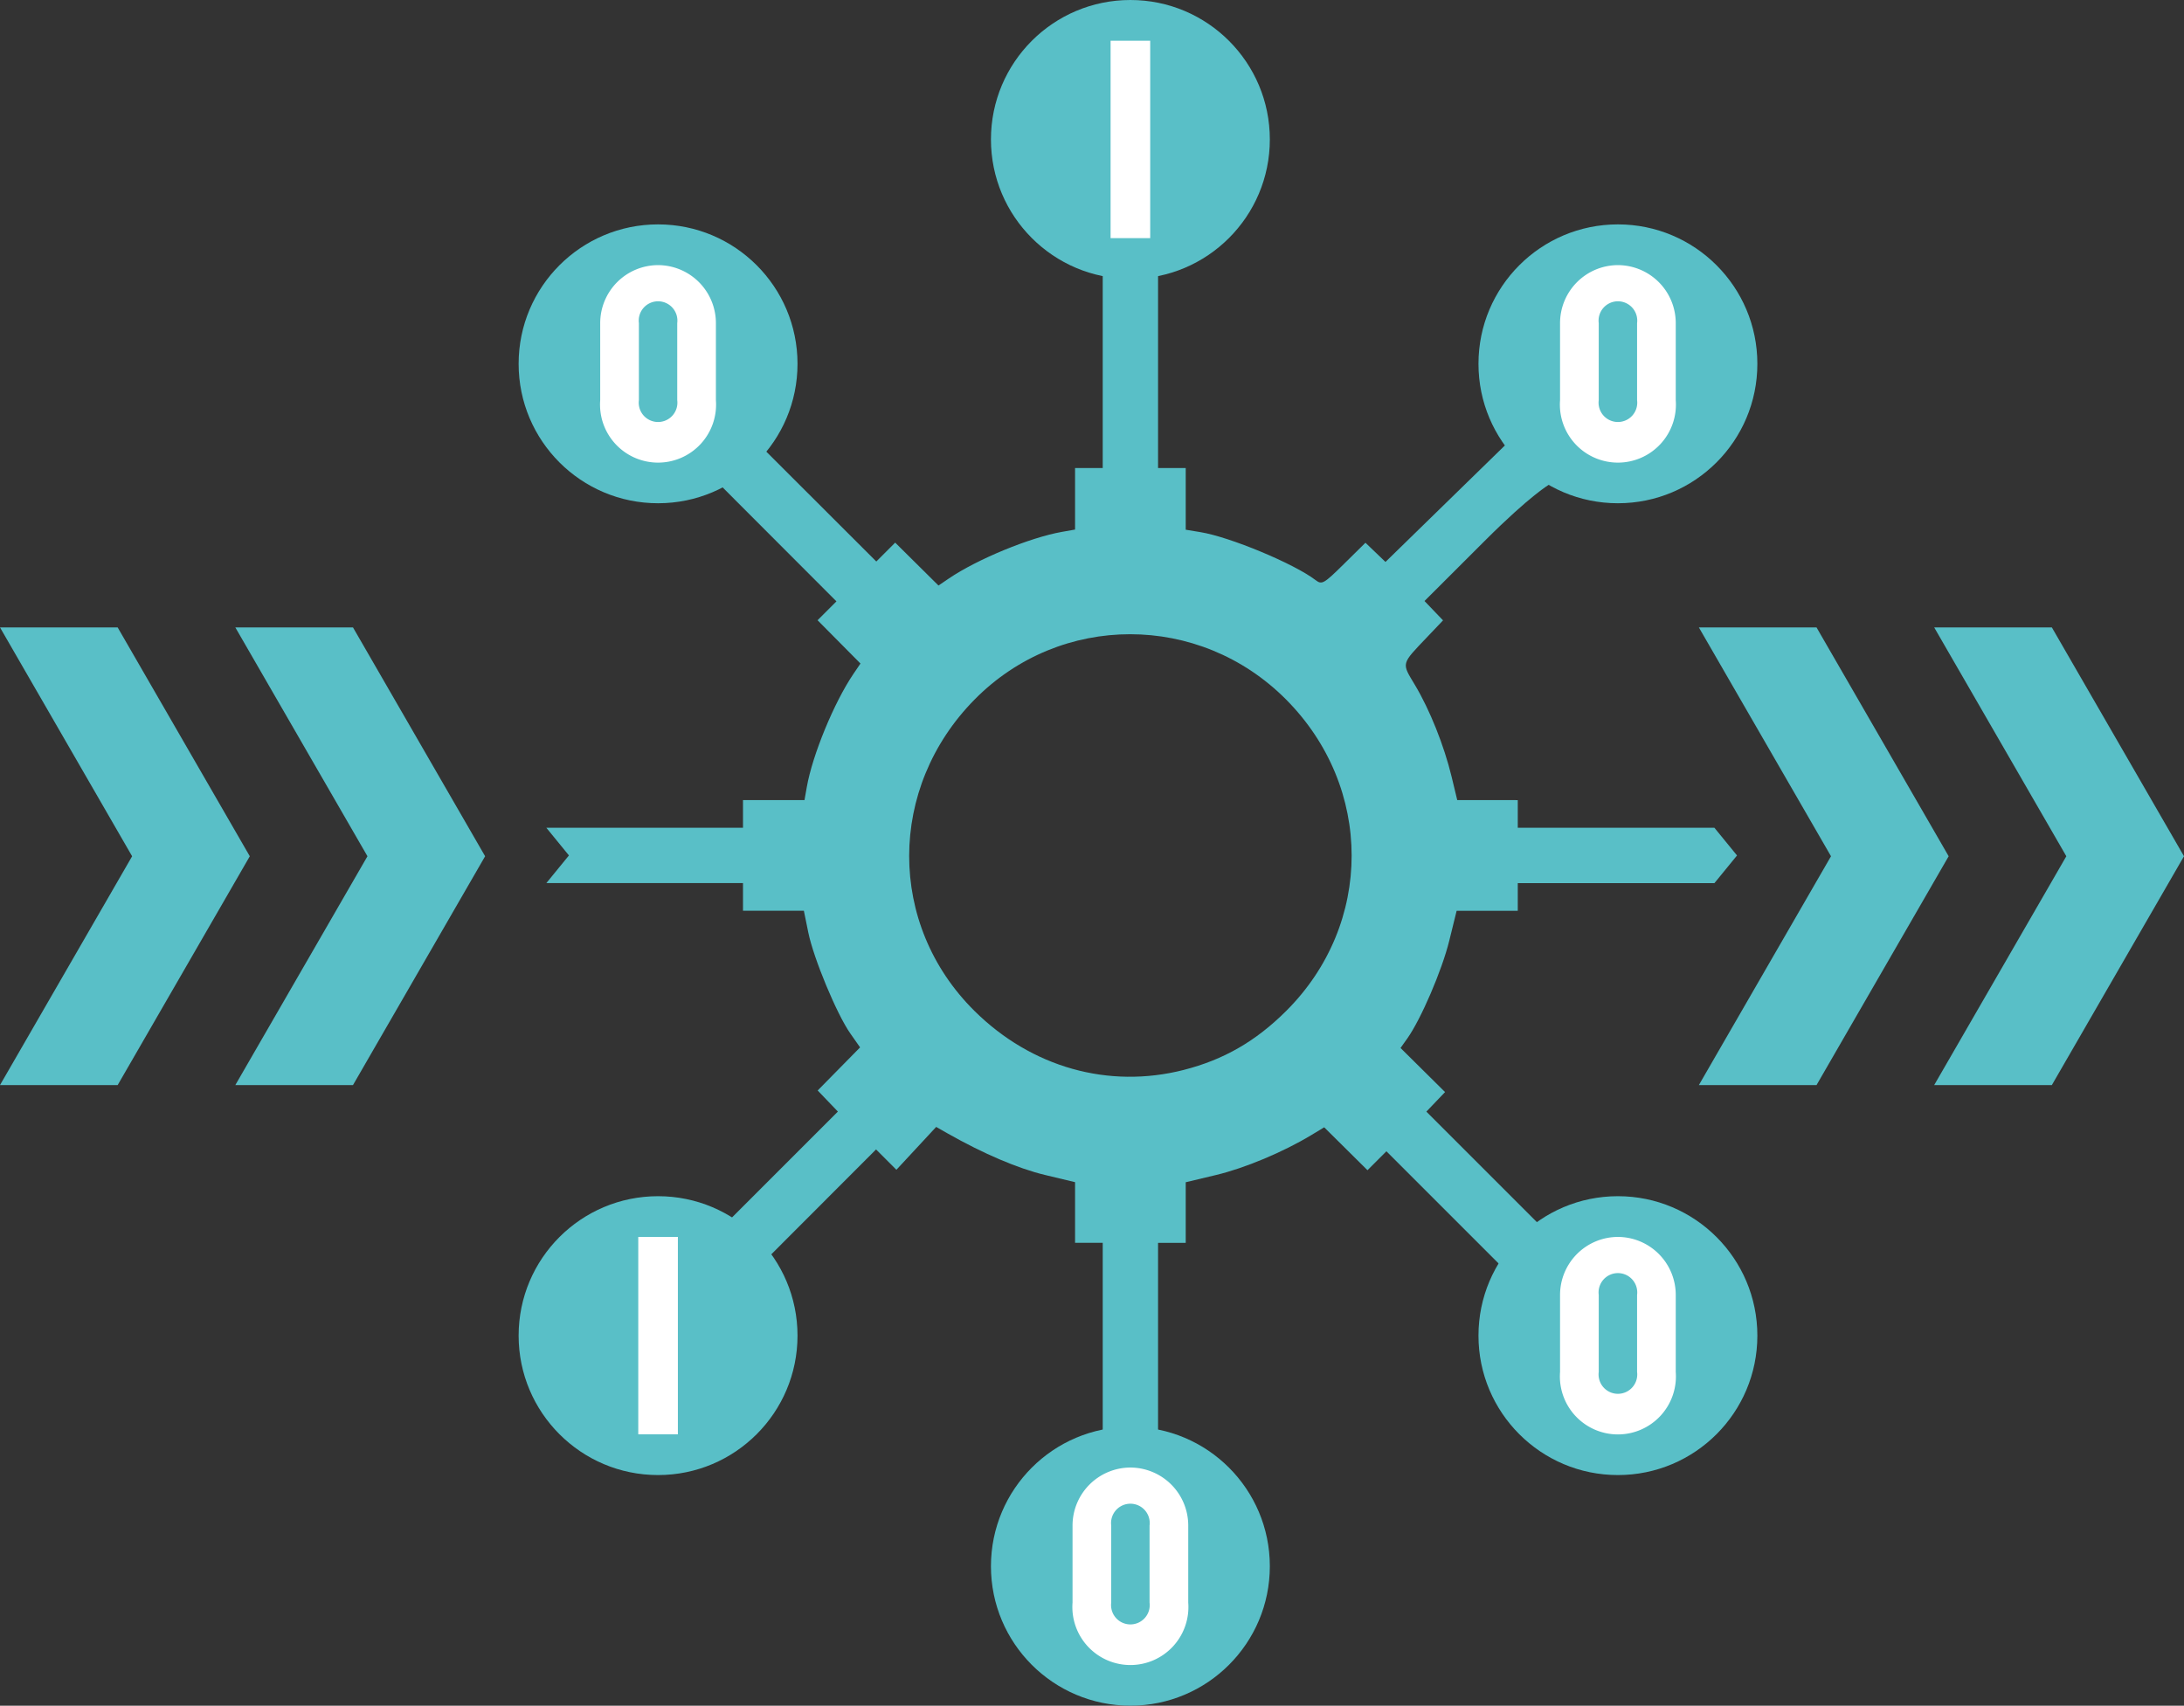 <?xml version="1.0" encoding="UTF-8" standalone="no"?> <svg xmlns:inkscape="http://www.inkscape.org/namespaces/inkscape" xmlns:sodipodi="http://sodipodi.sourceforge.net/DTD/sodipodi-0.dtd" xmlns="http://www.w3.org/2000/svg" xmlns:svg="http://www.w3.org/2000/svg" width="167.055mm" height="130.479mm" viewBox="0 0 167.055 130.479" version="1.1" id="svg1" xml:space="preserve" inkscape:version="1.3.2 (091e20ef0f, 2023-11-25)" sodipodi:docname="network.svg"><rect x="0" y="0" width="167.055" height="130.479" fill="#333333" stroke="none"/><defs id="defs1"></defs><g inkscape:label="Слой 1" inkscape:groupmode="layer" id="layer1" transform="translate(-6.406,-80.367)"><g id="g9"><path style="fill:#59bfc7;fill-opacity:1" d="m 90.754,190.479 v -7.521 -7.521 h -1.058 -1.058 v -2.319 -2.319 l -2.315,-0.555 c -2.047,-0.491 -4.711,-1.628 -7.429,-3.171 l -0.88,-0.5 -1.521,1.639 -1.521,1.639 -0.778,-0.778 -0.778,-0.778 -4.574,4.58 -4.574,4.58 -2.842,-2.986 4.535,-4.535 4.535,-4.535 -0.773,-0.806 -0.773,-0.806 1.622,-1.649 1.622,-1.649 -0.748,-1.066 c -1.036,-1.477 -2.81,-5.742 -3.215,-7.731 l -0.337,-1.654 h -2.328 -2.328 v -1.058 -1.058 h -7.521 -7.521 l 1.728,-2.117 -1.728,-2.117 h 7.521 7.521 v -1.058 -1.058 h 2.352 2.352 l 0.175,-0.992 c 0.433,-2.461 2.092,-6.488 3.569,-8.663 l 0.538,-0.792 -1.641,-1.656 -1.641,-1.656 0.722,-0.722 0.722,-0.722 -4.533,-4.539 -4.533,-4.539 3.037,-3.037 4.539,4.533 4.539,4.533 0.722,-0.722 0.722,-0.722 1.656,1.641 1.656,1.641 0.792,-0.538 c 2.175,-1.477 6.202,-3.136 8.663,-3.569 l 0.992,-0.175 v -2.352 -2.352 h 1.058 1.058 v -7.521 -7.521 h 4.233 v 7.521 7.521 h 1.058 1.058 v 2.358 2.358 l 1.124,0.185 c 2.264,0.372 7.15,2.405 8.797,3.661 0.498,0.379 0.628,0.306 2.178,-1.223 l 1.649,-1.626 0.766,0.734 0.766,0.734 4.585,-4.474 4.585,-4.474 3.378,3.012 c 0,0 -1.425,0.797 -4.955,4.323 l -4.608,4.602 0.709,0.74 0.709,0.74 -1.192,1.253 c -2.036,2.14 -1.991,1.965 -0.956,3.692 1.131,1.888 2.229,4.635 2.801,7.007 l 0.433,1.795 2.315,0.002 2.315,0.002 v 1.058 1.058 h 7.521 7.521 l 1.728,2.117 -1.728,2.117 h -7.521 -7.521 v 1.058 1.058 h -2.338 -2.338 l -0.571,2.315 c -0.556,2.253 -2.164,5.992 -3.205,7.455 l -0.515,0.724 1.703,1.687 1.703,1.687 -0.715,0.747 -0.715,0.747 4.545,4.545 4.545,4.545 -3.08,3.01 -4.533,-4.533 -4.533,-4.533 -0.724,0.724 -0.724,0.724 -1.656,-1.641 -1.656,-1.641 -0.996,0.602 c -2.144,1.295 -5.069,2.52 -7.28,3.048 l -2.315,0.553 v 2.319 2.319 h -1.058 -1.058 v 7.521 7.521 z m 6.203,-28.268 c 3.052,-0.781 5.498,-2.188 7.822,-4.502 6.688,-6.657 6.686,-17.112 -0.005,-23.837 -6.617,-6.651 -17.243,-6.652 -23.812,-0.003 -6.677,6.759 -6.685,17.229 -0.018,23.831 4.363,4.321 10.261,5.982 16.014,4.511 z" id="path1" sodipodi:nodetypes="cccccccssccccccccccccccsscccccccccccccccssccccccccccccccssccccccccccccccsssccccccscccssscccccccccccccccssccccccccccccccsscccccccccsccscc"></path><path id="path2601" style="fill:#59bfc7;fill-opacity:1;stroke:none;stroke-width:0.265px;stroke-linecap:butt;stroke-linejoin:miter;stroke-opacity:1" d="m 136.353,128.362 10.107,17.505 -10.107,17.505 h 9 l 10.107,-17.505 -10.107,-17.505 z m 18,0 10.107,17.505 -10.107,17.505 h 9 l 10.107,-17.505 -10.107,-17.505 z" sodipodi:nodetypes="cccccccccccccc"></path><circle style="fill:#59bfc7;fill-opacity:1;stroke-width:0.2;-inkscape-stroke:none" id="path2" cx="130.161" cy="108.198" r="10.666"></circle><circle style="fill:#59bfc7;fill-opacity:1;stroke-width:0.2;-inkscape-stroke:none" id="circle2" cx="92.87" cy="91.033" r="10.666"></circle><circle style="fill:#59bfc7;fill-opacity:1;stroke-width:0.2;-inkscape-stroke:none" id="circle3" cx="56.742" cy="108.198" r="10.666"></circle><circle style="fill:#59bfc7;fill-opacity:1;stroke-width:0.2;-inkscape-stroke:none" id="circle4" cx="56.742" cy="182.538" r="10.666"></circle><circle style="fill:#59bfc7;fill-opacity:1;stroke-width:0.2;-inkscape-stroke:none" id="circle5" cx="92.87" cy="200.179" r="10.666"></circle><circle style="fill:#59bfc7;fill-opacity:1;stroke-width:0.2;-inkscape-stroke:none" id="circle6" cx="130.161" cy="182.538" r="10.666"></circle><path class="cls-2" d="m 130.173,174.988 a 4.438,4.438 0 0 0 -4.438,4.438 v 5.892 a 4.438,4.438 0 1 0 8.85,0 v -5.892 a 4.438,4.438 0 0 0 -4.413,-4.438 z m 1.454,10.33 a 1.479,1.479 0 1 1 -2.933,0 v -5.892 a 1.479,1.479 0 1 1 2.933,0 z" id="path206" style="fill:#ffffff;fill-opacity:1;stroke-width:2.507"></path><rect class="cls-2" x="55.227" y="174.988" width="3.03" height="15.1" id="rect236" style="fill:#ffffff;fill-opacity:1;stroke-width:2.568"></rect><path class="cls-2" d="m 92.883,192.629 a 4.438,4.438 0 0 0 -4.438,4.438 v 5.892 a 4.438,4.438 0 1 0 8.85,0 v -5.892 a 4.438,4.438 0 0 0 -4.413,-4.438 z m 1.454,10.33 a 1.479,1.479 0 1 1 -2.933,0 v -5.892 a 1.479,1.479 0 1 1 2.933,0 z" id="path6" style="fill:#ffffff;fill-opacity:1;stroke-width:2.507"></path><path class="cls-2" d="m 56.754,100.648 a 4.438,4.438 0 0 0 -4.438,4.438 v 5.892 a 4.438,4.438 0 1 0 8.85,0 v -5.892 a 4.438,4.438 0 0 0 -4.413,-4.438 z m 1.454,10.33 a 1.479,1.479 0 1 1 -2.933,0 v -5.892 a 1.479,1.479 0 1 1 2.933,0 z" id="path7" style="fill:#ffffff;fill-opacity:1;stroke-width:2.507"></path><path class="cls-2" d="m 130.173,100.648 a 4.438,4.438 0 0 0 -4.438,4.438 v 5.892 a 4.438,4.438 0 1 0 8.85,0 v -5.892 a 4.438,4.438 0 0 0 -4.413,-4.438 z m 1.454,10.33 a 1.479,1.479 0 1 1 -2.933,0 v -5.892 a 1.479,1.479 0 1 1 2.933,0 z" id="path8" style="fill:#ffffff;fill-opacity:1;stroke-width:2.507"></path><rect class="cls-2" x="91.355" y="83.483" width="3.03" height="15.1" id="rect8" style="fill:#ffffff;fill-opacity:1;stroke-width:2.568"></rect><path id="path9" style="fill:#59bfc7;fill-opacity:1;stroke:none;stroke-width:0.265px;stroke-linecap:butt;stroke-linejoin:miter;stroke-opacity:1" d="M 6.406,128.362 16.512,145.868 6.406,163.373 h 9 l 10.107,-17.505 -10.107,-17.505 z m 18,0 10.107,17.505 -10.107,17.505 h 9 l 10.107,-17.505 -10.107,-17.505 z" sodipodi:nodetypes="cccccccccccccc"></path></g></g></svg> 